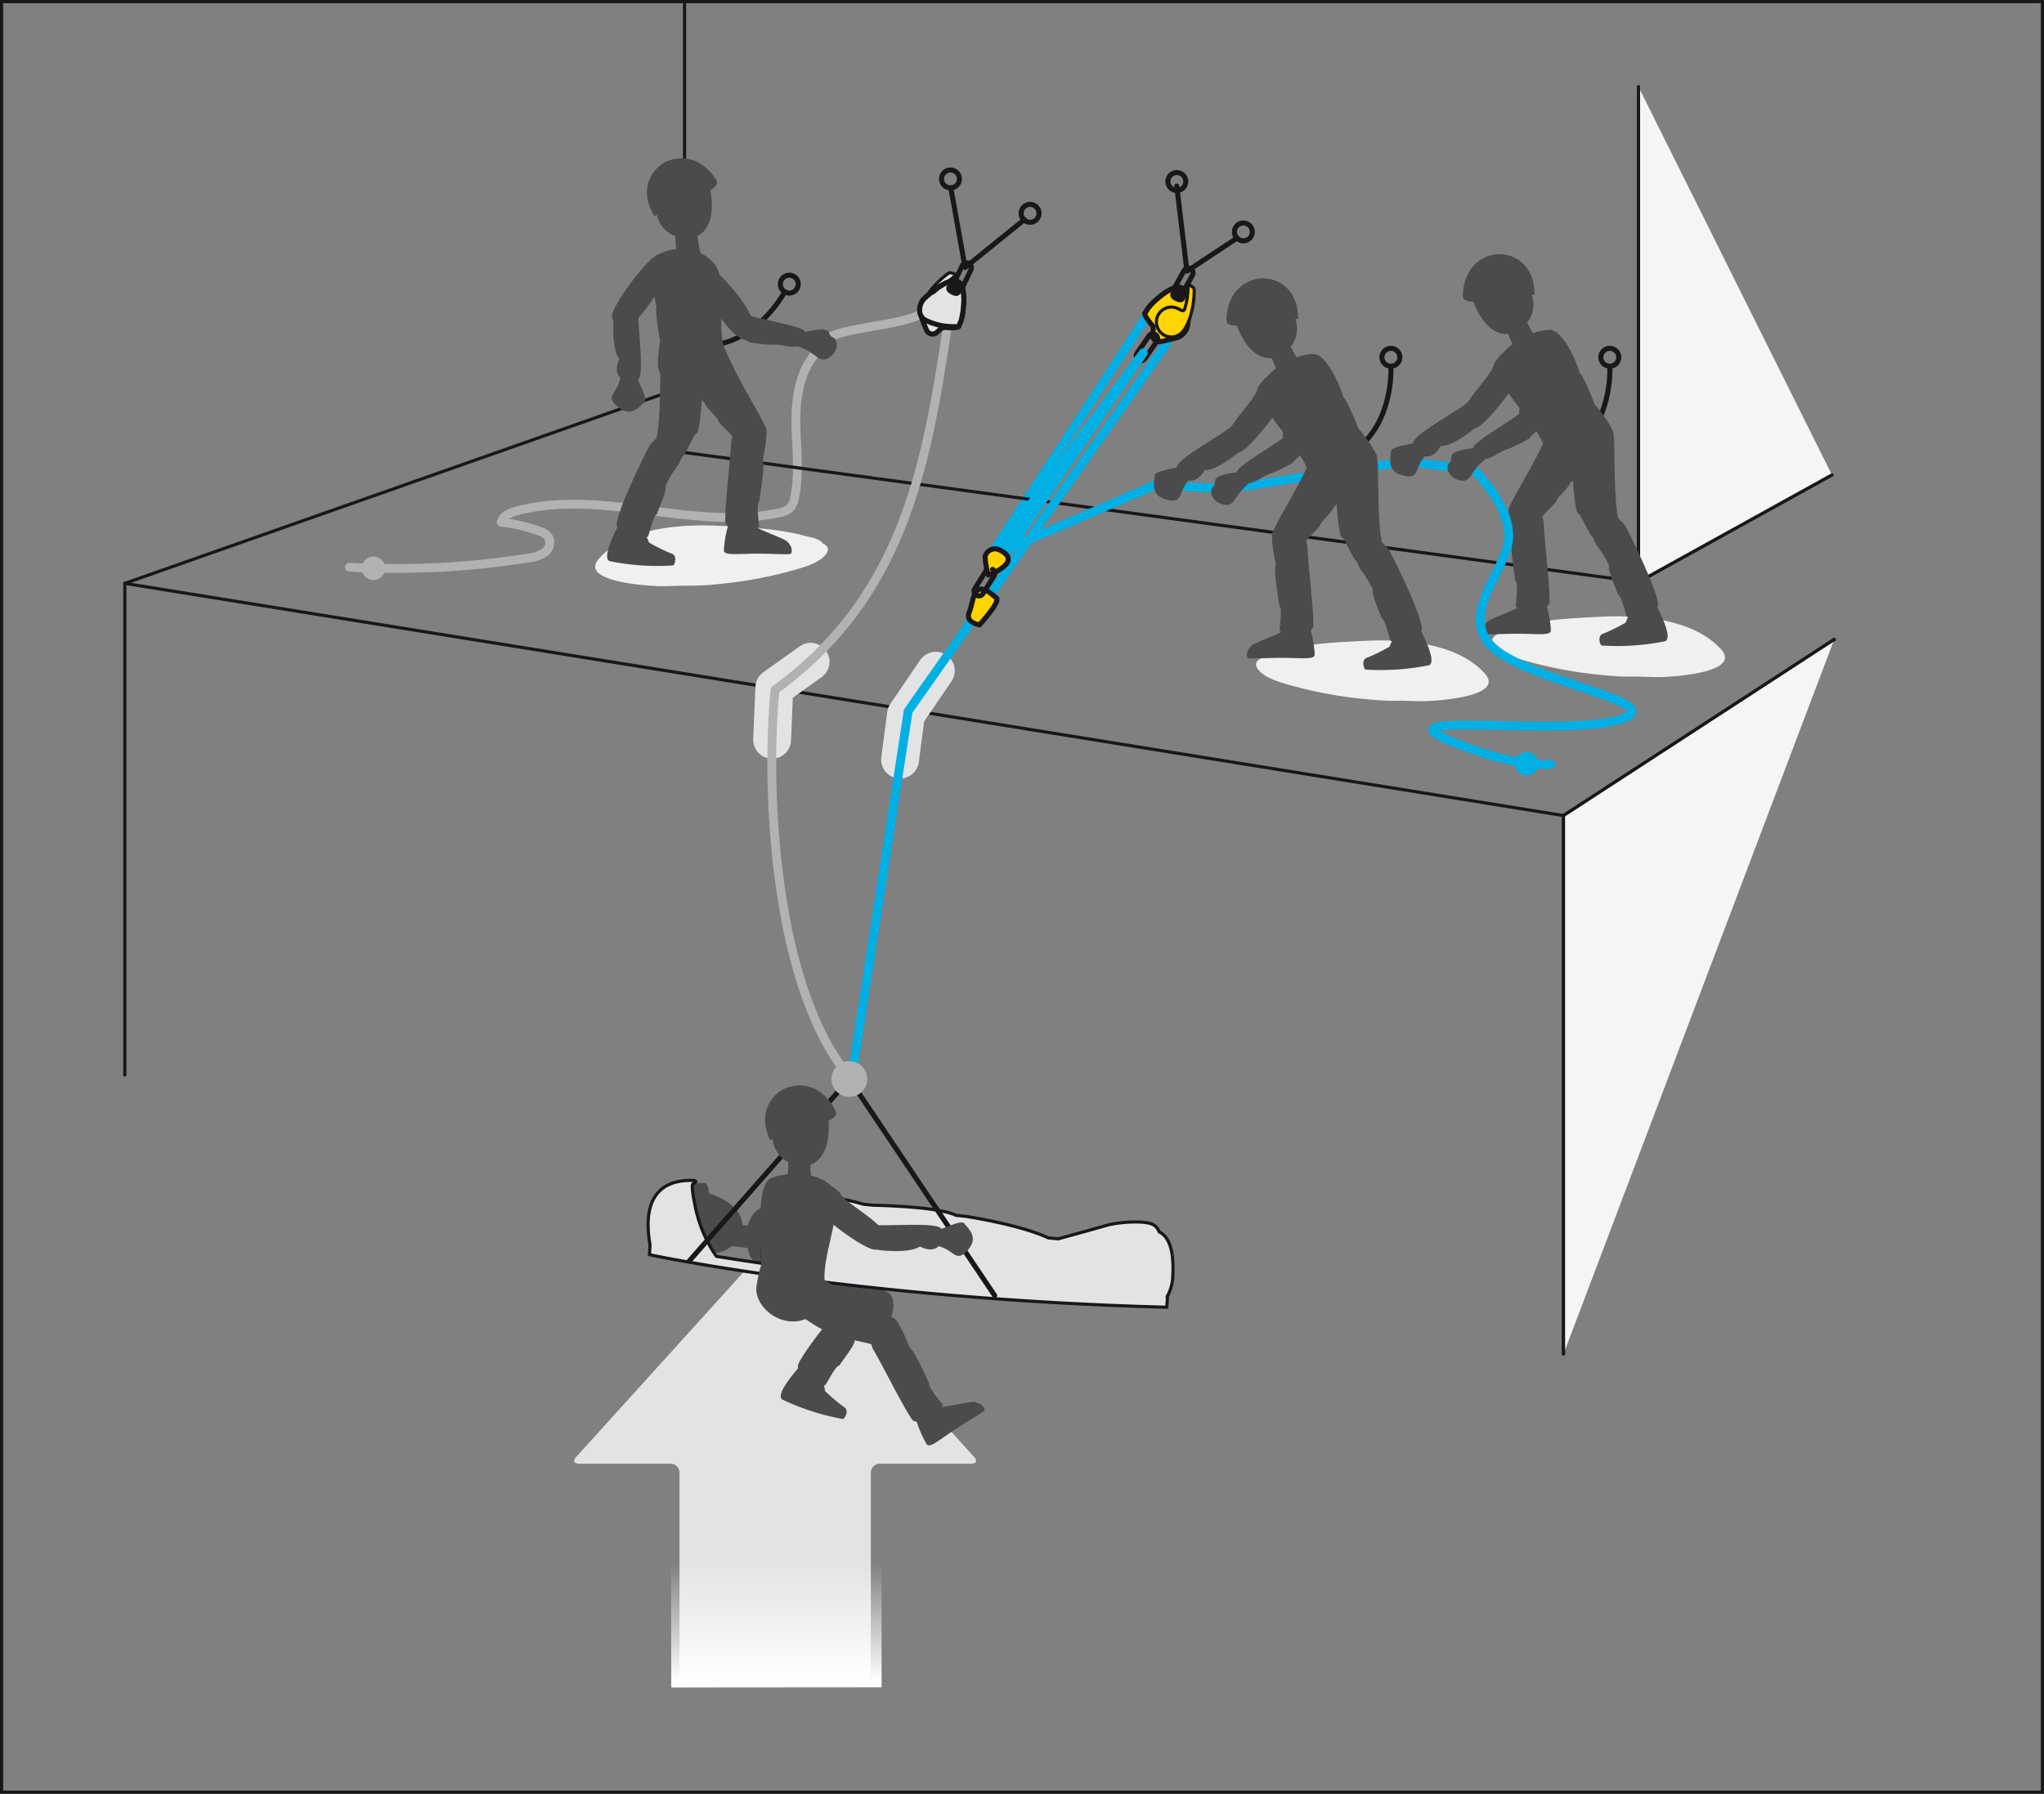 <svg xmlns="http://www.w3.org/2000/svg" xmlns:xlink="http://www.w3.org/1999/xlink" viewBox="0 0 324.157 284.443"><rect x="0" y="0" width="324.157" height="284.443" fill="#808080" stroke="none"/><defs><linearGradient id="linear-gradient" x1="1739.564" y1="39.761" x2="1729.041" y2="39.761" gradientTransform="matrix(-0.002, -1.783, 1.341, -0.001, 72.923, 3349.562)" gradientUnits="userSpaceOnUse"><stop offset="0" stop-color="#fff" stop-opacity="0"/><stop offset="1" stop-color="#fff"/></linearGradient></defs><title>MAESTRO-Pe03-techniques-miroir-classique-1</title><g id="Calque_2" data-name="Calque 2"><g id="Calque_1-2" data-name="Calque 1"><path d="M221.805,57.366a1.417,1.417,0,1,0-1.94.512A1.421,1.421,0,0,0,221.805,57.366Z" fill="none" stroke="#1a171b" stroke-linecap="round" stroke-linejoin="round" stroke-width="0.8"/><path d="M220.58,58.071s.49,7.534-4.453,12.332" fill="none" stroke="#1a171b" stroke-linecap="round" stroke-linejoin="round" stroke-width="0.8"/><path d="M256.524,57.366a1.417,1.417,0,1,0-1.94.512A1.421,1.421,0,0,0,256.524,57.366Z" fill="none" stroke="#1a171b" stroke-linecap="round" stroke-linejoin="round" stroke-width="0.8"/><path d="M255.299,58.071s.49,7.534-4.453,12.332" fill="none" stroke="#1a171b" stroke-linecap="round" stroke-linejoin="round" stroke-width="0.8"/><path d="M130.816,54.655c-3.454,2.518-4.542,7.198-4.591,11.472s.678,8.609-.214,12.79a3.244,3.244,0,0,1-.704,1.611,3.391,3.391,0,0,1-1.809.805c-13.648,2.886-28.125-3.909-41.598-.294-1.014.272-2.165.757-2.409,1.778a25.284,25.284,0,0,1,6.096,1.43,2.687,2.687,0,0,1,1.402.917,1.933,1.933,0,0,1-.621,2.435,5.479,5.479,0,0,1-2.58.885A133.009,133.009,0,0,1,55.428,89.938" fill="none" stroke="#b0b2b3" stroke-linecap="round" stroke-linejoin="round" stroke-width="1.4"/><line x1="182.118" y1="49.703" x2="157.135" y2="88.014" fill="none" stroke="#00b0e5" stroke-linecap="round" stroke-linejoin="round" stroke-width="1.4"/><polyline points="259.852 13.766 259.852 92.28 108.563 71.752 108.563 0.672" fill="none" stroke="#1a171b" stroke-linecap="round" stroke-linejoin="round" stroke-width="0.5"/><polyline points="108.766 61.199 19.797 92.508 247.957 129.328 290.887 101.399" fill="none" stroke="#1a171b" stroke-linecap="round" stroke-linejoin="round" stroke-width="0.5"/><line x1="247.957" y1="129.328" x2="247.957" y2="214.717" fill="none" stroke="#1a171b" stroke-linecap="round" stroke-linejoin="round" stroke-width="0.5"/><line x1="19.797" y1="170.463" x2="19.797" y2="92.508" fill="none" stroke="#1a171b" stroke-linecap="round" stroke-linejoin="round" stroke-width="0.5"/><line x1="259.852" y1="92.28" x2="290.522" y2="75.311" fill="none" stroke="#1a171b" stroke-linecap="round" stroke-linejoin="round" stroke-width="0.5"/><polyline points="128.553 104.94 122.801 109.044 122.45 117.299" fill="none" stroke="#e2e3e4" stroke-linecap="round" stroke-linejoin="round" stroke-width="6"/><polyline points="148.415 106.35 143.68 113.305 142.741 120.448" fill="none" stroke="#e2e3e4" stroke-linecap="round" stroke-linejoin="round" stroke-width="6"/><path d="M107.759,266.16v-32.644a1.413,1.413,0,0,0-1.41-1.414H91.817c-.777,0-.984-.473-.465-1.043l30.637-33.844a1.253,1.253,0,0,1,1.891,0l30.629,33.844c.524.57.313,1.043-.465,1.043h-14.531a1.416,1.416,0,0,0-1.41,1.414V266.16" fill="#e2e3e4"/><polygon points="139.79 245.269 139.814 267.555 106.454 267.582 106.427 245.309 139.79 245.269" fill="url(#linear-gradient)"/><path d="M125.856,46.299a1.417,1.417,0,1,0-1.925-.564A1.421,1.421,0,0,0,125.856,46.299Z" fill="none" stroke="#1a171b" stroke-linecap="round" stroke-linejoin="round" stroke-width="0.8"/><path d="M124.443,46.27s-3.473,6.703-10.184,8.259" fill="none" stroke="#1a171b" stroke-linecap="round" stroke-linejoin="round" stroke-width="0.8"/><path d="M137.501,203c-.035-.57-7.074-1.064-8.623-1.018a27.882,27.882,0,0,0-3.857.109c-1.357.287-5.777,3.787-.598,6.332.871.434,12.867.022,14.793,1.303,2.434,1.24,3.184-3.756,1.732-4.672-1.451-.92-3.424-1.752-3.447-2.055.008.121.008.063,0,0" fill="#4b4b4d"/><path d="M130.434,86.144c-.432-.775-2.211-1.006-2.793-1.166-4.293-1.172-9.313-1.389-13.721-1.602-6.135-.293-14.492.328-18.877,5.148-3.549,3.902,8.642,4.447,10.004,4.43,1.055-.014,2.105-.049,3.158-.082.215,0,.564.004,1.09.004a39.027,39.027,0,0,0,4.629-.262,66.179,66.179,0,0,0,13.371-2.621c1.219-.404,3.012-1.062,3.772-2.221C131.598,86.966,131.135,86.468,130.434,86.144Z" fill="#eff0f0"/><path d="M200.055,104.385c.432-.773,2.211-1.006,2.793-1.166,4.293-1.17,9.312-1.389,13.721-1.602,6.135-.293,14.492.33,18.877,5.15,3.549,3.9-8.643,4.445-10.004,4.428-1.055-.014-2.106-.049-3.158-.08-.215,0-.565.004-1.09.004a38.981,38.981,0,0,1-4.629-.264,66.319,66.319,0,0,1-13.371-2.619c-1.219-.406-3.012-1.062-3.771-2.223C198.891,105.205,199.354,104.709,200.055,104.385Z" fill="#eff0f0"/><path d="M107.032,36.692c.049.336.195,3.215.195,3.215s-.121,1.074,2.207,1.059c2.334-.016,1.543-1.246,1.543-1.246l-.609-3.58s.143-.797-1.748-.775C106.732,35.387,106.98,36.325,107.032,36.692Z" fill="#4b4b4d"/><path d="M119.868,83.481c.096.359,3.32,1.453,4.723,2.209.805.498,1.246,1.678.805,2.139-.289.152-3.594-.062-5.984-.027-2.756.043-4.617.281-4.615-.539a17.402,17.402,0,0,1,.867-4.519c.266-1.086.705-1.861,2.072-1.701C119.105,81.203,119.296,81.293,119.868,83.481Z" fill="#4b4b4d"/><path d="M120.966,73.059c-.041.074.354-1.865.494-2.869.162-2.676-1.127-3.279-2.977-3.139-1.85.141-2.508,2.586-2.519,2.938-.113,2.846-.961,9.496-.961,12.676,0,1.645,4.359,1.387,5.354.887.109.057-.502-3.726.049-4.051C120.405,79.5,121.388,73.7,120.966,73.059Z" fill="#4b4b4d"/><path d="M98.5,59.111c-.178,3.379-2.999,3.504-.347,5.541,2.02,1.546,3.276-.198,4.161-.972.283-.869-1.202-3.251-1.379-4.141C100.935,59.539,100.403,56.791,98.5,59.111Z" fill="#4b4b4d"/><path d="M106.085,44.649a7.083,7.083,0,0,0,1.157-1.58,2.416,2.416,0,0,0-.2-2.354c-.553-.525-1.571-1.169-3.212-.041-1.961,1.342-6.751,7.832-6.805,9.562.821,2.407,1.801,2.189,3.24,1.083C102.451,49.639,104.562,45.29,106.085,44.649Z" fill="#4b4b4d"/><path d="M97.372,50.027c.908-3.331,3.807-1.469,3.904-.562-.245,1.643,1.091,10.518-.197,10.769-3.656.711-3.583-1.844-2.877-3.28C96.939,55.269,97.259,50.458,97.372,50.027Z" fill="#4b4b4d"/><path d="M121.542,68.041c-1.326-3.041-4.326-7.365-6.6-12.779-2.975-4.582-7.297-2.279-6.443,2.678.432-.068,2.094,5.459,3.254,5.912-.045.57,2.18,2.422,2.16,2.885.293.689,2.742,2.51,2.43,3.123.582,2.02,2.42,2.951,4.023,1.961,1.082-.664,1.262-2.832,1.176-3.779" fill="#4b4b4d"/><path d="M115.716,57.242c-2.332-2.924-.642-10.364-1.773-14.151-1.058-3.264-6.139-4.661-9.387-2.753-1.918,1.385-.635,7.922-.408,8.268-.361.496.465,5.074.559,5.648-.037-.219-.236.713-.369,3.16-.209,3.797,6.154,7.484,10.057,3.004a6.094,6.094,0,0,0,1.322-3.176C115.657,57.16,115.622,57.365,115.716,57.242Z" fill="#4b4b4d"/><path d="M98.013,83.389c-.863,1.732-2.574,5.33-1.238,5.617a38.549,38.549,0,0,0,9.959.66c.26-.033.688-1.408-.062-1.815a27.041,27.041,0,0,1-3.752-1.83c-.158-.549-.771-1.617-.891-2.014C101.589,82.537,100.538,80.34,98.013,83.389Z" fill="#4b4b4d"/><path d="M104.173,81.57c.016-.311,1.785-4.074,1.342-4.467a17.124,17.124,0,0,1,2.039-3.365,7.293,7.293,0,0,0,.711-1.754c.723-1.023-.066-2.863-1.6-3.383-1.377-.463-3.406,1.668-3.529,1.873-.994,1.668-4.98,10.002-5.334,12.482-.234,1.629,3.828,2.353,4.928,2.172.113.113.85-3.512,1.443-3.559" fill="#4b4b4d"/><path d="M112.934,41.746c-.066.107-.029-.049,0,0-1.91-2.592-4.126-.449-3.739,2.363.195,1.428,2.502,3.017,4.086,4.987,1.449,1.8,2.684,3.738,3.68,4.102,2.097.765,2.834-.484,2.419-2.176-.689-2.82-4.497-6.733-5.264-7.458a7.015,7.015,0,0,0-1.183-1.818" fill="#4b4b4d"/><path d="M118.754,54.246a20.062,20.062,0,0,0,4.648.414c.707.004,5.145,1.527,4.242-2.105-.219-.859-8.18-2.047-9.59-2.84-1.414-.789-4.07.922-.977,3.664C117.573,53.817,118.575,53.965,118.754,54.246Z" fill="#4b4b4d"/><path d="M110.468,68.703c.57-.039,1.008-7.082.947-8.631a27.711,27.711,0,0,0-.141-3.855c-.297-1.354-3.832-5.746-6.336-.549-.426.879.084,12.871-1.182,14.807-1.219,2.443,3.781,3.15,4.687,1.693.906-1.457,1.723-3.437,2.023-3.465-.117.008-.062.008,0,0" fill="#4b4b4d"/><path d="M105.87,25.545c-2.057.791-4.926,4.139-2.068,8.746l.371-.221a4.623,4.623,0,0,0,4.432,3.66c2.959.293,5.027-2.367,4.043-7.559,0,0,1.379-.793,1.021-1.498C112.634,26.828,109.839,24.02,105.87,25.545Z" fill="#4b4b4d"/><path d="M116.435,197.633c.34.016,3.193.418,3.193.418s1.033.32,1.459-1.969c.424-2.295-.934-1.75-.934-1.75l-3.631-.078s-.756-.289-1.09,1.57C115.099,197.684,116.064,197.617,116.435,197.633Z" fill="#4b4b4d"/><path d="M137.179,193.625c-3.311,1.738-11.332-2.822-15.264-2.426-3.406.422-4.229,4.471-2.967,8.02.998,2.145,7.658,2.121,8.041,1.963.42.447,5.07.502,5.652.517-.221-.004.656.367,3.033.959,3.69.922,8.512-4.631,4.848-9.309-.402-.471-1.268-.428-2.41-.603C138.023,192.789,137.285,193.74,137.179,193.625Z" fill="#4b4b4d"/><path d="M105.064,192.828c-.32,2.18,1.187,6.324,6.602,6.098l-.01-.434a4.624,4.624,0,0,0,5.365-2.062c1.709-2.434.408-5.541-4.6-7.232,0,0-.014-1.592-.801-1.627C109.501,187.567,105.685,188.623,105.064,192.828Z" fill="#4b4b4d"/><path d="M183.83,195.34a2.177,2.177,0,0,0-.959-1.156c-1.371-.695-5.482-.418-7.42.141-1.941.565-7.641,2.123-7.641,2.123l-1.564-.158c-4.605-2.137-13.131-3.418-13.131-3.418l-1.51-.152c-2.855-1.443-13.154-1.605-13.154-1.605l-1.506-.152c-6.676-1.988-10.105-.777-10.105-.777l-1.508-.15c-.42-.408-1.66-.172-1.66-.172-1.379.174-2.139,2.064-2.248,3.619-.107,1.553-.375,2.4-.592,4.055a8.053,8.053,0,0,0,.287,2.834c-2.773-.404-5.299-.793-7.51-1.148a21.474,21.474,0,0,1-3.293-7.627s-.828-3.734-.402-3.859c0,0,1.508-.695-1.041-.539-2.553.16-7.336,1.301-5.783,10.199l-.094,1.562s32.811,7.035,82.049,8.332l.1-1.568c-.023-.022-.041-.055-.064-.076a7.365,7.365,0,0,0,.895-2.895C186.013,201.471,186.449,196.582,183.83,195.34Z" fill="#e2e3e4" stroke="#1a171b" stroke-linecap="round" stroke-linejoin="round" stroke-width="0.5"/><polyline points="109.316 199.946 134.699 171.102 157.748 205.444" fill="none" stroke="#1a171b" stroke-linecap="round" stroke-linejoin="round" stroke-width="0.8"/><path d="M125.064,183.547c.012.34-.178,3.217-.178,3.217s-.244,1.053,2.07,1.309c2.32.254,1.676-1.061,1.676-1.061l-.191-3.627s.236-.773-1.647-.971C124.916,182.219,125.054,183.176,125.064,183.547Z" fill="#4b4b4d"/><path d="M149.107,223.049c.277.252,3.572-.607,5.16-.744.947-.027,1.961.719,1.848,1.344-.158.289-3.041,1.92-5.02,3.264-2.279,1.549-3.707,2.77-4.154,2.084a17.596,17.596,0,0,1-1.758-4.256c-.371-1.055-.43-1.943.803-2.558C147.22,221.567,147.427,221.535,149.107,223.049Z" fill="#4b4b4d"/><path d="M144.302,213.735c.01.086-.727-1.754-1.16-2.67-1.332-2.326-2.74-2.119-4.211-.99-1.469,1.135-.674,3.539-.492,3.838,1.467,2.441,4.406,8.469,6.152,11.123.902,1.377,4.406-1.234,4.963-2.197.121-.01-2.467-2.836-2.184-3.412C147.371,219.426,145.009,214.039,144.302,213.735Z" fill="#4b4b4d"/><path d="M148.07,197.473c3.361.353,3.346,3.176,5.518.633,1.648-1.941-.031-3.283-.762-4.207-.855-.328-3.307,1.035-4.207,1.17C148.619,195.069,145.845,195.461,148.07,197.473Z" fill="#4b4b4d"/><path d="M133.191,189.104a7.056,7.056,0,0,0-1.576-1.158,2.423,2.423,0,0,0-2.359.197c-.527.551-1.168,1.57-.041,3.213,1.34,1.963,7.826,6.756,9.559,6.809,2.404-.816,2.185-1.799,1.084-3.238C138.177,192.739,133.832,190.621,133.191,189.104Z" fill="#4b4b4d"/><path d="M138.943,198.141c-3.281-1.082-1.281-3.877-.367-3.93,1.631.328,10.559-.551,10.746.746.523,3.684-2.022,3.486-3.422,2.705C144.148,198.836,139.365,198.274,138.943,198.141Z" fill="#4b4b4d"/><path d="M142.033,209.223c-2.777-1.815-7.66-3.783-12.533-7.059-5-2.195-7.35,2.1-3.916,5.775.322-.297,4.746,3.414,5.965,3.154.279.502,3.154.83,3.391,1.227.625.416,3.668.594,3.744,1.275,1.596,1.371,3.644,1.143,4.439-.566.539-1.15-.498-3.059-1.09-3.807" fill="#4b4b4d"/><path d="M131.31,204.965c-1.977-3.174,1.977-11.51,1.293-15.402-.676-3.363-6.973-4.199-10.422-2.68-2.064,1.154-1.547,7.795-1.361,8.164-.416.451-.127,5.096-.1,5.674-.012-.219-.316.684-.732,3.098-.646,3.748,5.248,8.147,9.641,4.148a6.082,6.082,0,0,0,1.682-3.002C131.261,204.877,131.203,205.078,131.31,204.965Z" fill="#4b4b4d"/><path d="M126.703,216.815c-1.256,1.471-3.789,4.549-2.562,5.15a38.517,38.517,0,0,0,9.504,3.051c.258.029,1.01-1.199.377-1.773a27.373,27.373,0,0,1-3.195-2.684c-.019-.574-.357-1.758-.377-2.174C130.378,216.852,129.892,214.467,126.703,216.815Z" fill="#4b4b4d"/><path d="M133.123,216.541c.086-.299,2.715-3.521,2.383-4.008a17.199,17.199,0,0,1,2.791-2.771,7.48,7.48,0,0,0,1.113-1.527c.949-.822.629-2.797-.732-3.672-1.223-.785-3.709.797-3.879.965-1.367,1.377-7.252,8.498-8.197,10.816-.619,1.523,3.147,3.213,4.256,3.299.082.139,1.674-3.197,2.266-3.102" fill="#4b4b4d"/><path d="M125.201,172.342c-2.135.549-5.371,3.541-3.066,8.447l.395-.178a4.623,4.623,0,0,0,3.977,4.15c2.906.635,5.268-1.768,4.893-7.041,0,0,1.461-.627,1.185-1.367C131.771,174.399,129.318,171.287,125.201,172.342Z" fill="#4b4b4d"/><path d="M146.909,49.285c-3.041,2.488-13.464,2.38-16.538,4.812" fill="none" stroke="#b0b2b3" stroke-linecap="round" stroke-linejoin="round" stroke-width="1.4"/><polyline points="187.336 51.148 144.029 112.76 135.142 170.35" fill="none" stroke="#00b0e5" stroke-linecap="round" stroke-linejoin="round" stroke-width="1.4"/><path d="M150.219,51.907c-3.417,23.194-7.457,43.059-27.3,57.48-1.389,13.369-.711,44.715,10.836,60.181" fill="none" stroke="#b0b2b3" stroke-linecap="round" stroke-linejoin="round" stroke-width="1.4"/><polyline points="186.619 29.501 188.241 43 196.175 37.758" fill="none" stroke="#1a171b" stroke-linecap="round" stroke-linejoin="round" stroke-width="0.8"/><path d="M146.355,48.085a8.768,8.768,0,0,1,1.112-1.882,14.429,14.429,0,0,1,1.994-2.117c.912-.769,1.098-.869,1.28-.838a.941.941,0,0,1,.205.053c.238.058.611.185.629.268.02.085-.018.113-.11.185a18.941,18.941,0,0,0-1.511,1.307,13.423,13.423,0,0,0-1.137,1.343.351.351,0,0,0,.181.508c.286.143.436.207.681.351a.174.174,0,0,1,.024.02,2.369,2.369,0,1,1-3.49,1.206c.001-.01.005-.017.008-.028A3.56,3.56,0,0,1,146.355,48.085Z" fill="#e2e3e4" stroke="#1a171b" stroke-linecap="round" stroke-linejoin="round" stroke-width="0.5"/><path d="M152.102,51.594c.059-.199.26-.613.281-.668a10.697,10.697,0,0,0,.399-2.305,9.05,9.05,0,0,0-.145-3.016,1.446,1.446,0,0,0-.748-.961c-.482-.242-.881-.297-2.227.424-.158.084-.98.592-1.043.641a.195.195,0,0,0-.078.104l-.65.508a.315.315,0,0,0-.256.096c-.148.127-.961.815-1.127.984a2.718,2.718,0,0,0-.644,1.727c.016.201.088.555.088.555a17.634,17.634,0,0,0,1.09,2.853,1.048,1.048,0,0,0,1.338.313c.426-.277.896-.92,1.336-.922.441-.002,2.062.16,2.211-.117l.006-.012c.041,0,.066-.002.066-.002S152.043,51.793,152.102,51.594Z" fill="#e2e3e4" stroke="#1a171b" stroke-linecap="round" stroke-linejoin="round" stroke-width="0.8"/><path d="M145.852,49.067a1.789,1.789,0,0,0,.82,1.66,10.547,10.547,0,0,0,2.769.934,14.156,14.156,0,0,0,2.568.133s.045,0,.104-.199.258-.613.281-.668a10.92,10.92,0,0,0,.393-2.305,9.02,9.02,0,0,0-.15-3.018,1.443,1.443,0,0,0-.75-.959c-.482-.242-.881-.295-2.225.426-.158.086-.98.594-1.043.645a.201.201,0,0,0-.078.101l-.648.512s-.105-.029-.256.098c-.148.123-.959.813-1.125.984A2.626,2.626,0,0,0,145.852,49.067Z" fill="#e2e3e4" stroke="#1a171b" stroke-linecap="round" stroke-linejoin="round" stroke-width="0.8"/><path d="M150.702,45.362a.83.83,0,0,1,.897-.064.89.89,0,0,1,.412.863c-.043.273-.201.572-.955.174C150.301,45.936,150.364,45.592,150.702,45.362Z" fill="#eff0f0" stroke="#1a171b" stroke-linecap="round" stroke-linejoin="round" stroke-width="0.8"/><polyline points="150.793 29.785 153.051 42.421 162.469 34.813" fill="none" stroke="#1a171b" stroke-linecap="round" stroke-linejoin="round" stroke-width="0.8"/><path d="M149.512,29.082a1.416,1.416,0,1,1,1.939.512A1.419,1.419,0,0,1,149.512,29.082Z" fill="none" stroke="#1a171b" stroke-linecap="round" stroke-linejoin="round" stroke-width="0.8"/><path d="M162.137,34.539a1.417,1.417,0,1,1,1.939.512A1.421,1.421,0,0,1,162.137,34.539Z" fill="none" stroke="#1a171b" stroke-linecap="round" stroke-linejoin="round" stroke-width="0.8"/><path d="M185.489,29.618a1.417,1.417,0,1,1,1.982.308A1.421,1.421,0,0,1,185.489,29.618Z" fill="none" stroke="#1a171b" stroke-linecap="round" stroke-linejoin="round" stroke-width="0.8"/><path d="M196.04,37.609a1.417,1.417,0,1,1,1.982.308A1.421,1.421,0,0,1,196.04,37.609Z" fill="none" stroke="#1a171b" stroke-linecap="round" stroke-linejoin="round" stroke-width="0.8"/><path d="M127.407,52.649c.762-.023,3.106-.777,3.879-.172.297.231.234.824.758,1,.867.301,1.002,2.059-.293,3.039-1.918,1.453-2.064-.652-5.316-1.594C125.262,54.496,124.936,52.727,127.407,52.649Z" fill="#4b4b4d"/><polyline points="259.852 13.766 259.852 92.28 290.522 75.311" fill="#f5f5f6" stroke="#1a171b" stroke-linecap="round" stroke-linejoin="round" stroke-width="0.5"/><polyline points="247.957 214.717 247.957 129.328 290.887 101.399" fill="#f5f5f6" stroke="#1a171b" stroke-linecap="round" stroke-linejoin="round" stroke-width="0.5"/><path d="M132.25,172.528a2.834,2.834,0,1,1,3.879,1.023A2.841,2.841,0,0,1,132.25,172.528Z" fill="#b0b2b3"/><path d="M152.576,41.526h0a.762.762,0,0,1,.762.762v3.31a.762.762,0,0,1-.762.762h0a.762.762,0,0,1-.762-.762v-3.31a.762.762,0,0,1,.762-.762Z" transform="translate(34.023 -61.678) rotate(25.632)" fill="none" stroke="#1a171b" stroke-linecap="round" stroke-linejoin="round" stroke-width="0.8"/><path d="M187.34,53.175a1.789,1.789,0,0,1-1.829.29,10.547,10.547,0,0,1-2.362-1.721,14.156,14.156,0,0,1-1.593-2.019s-.026-.037.103-.2.351-.565.383-.616a10.92,10.92,0,0,1,1.654-1.652,9.02,9.02,0,0,1,2.55-1.621,1.443,1.443,0,0,1,1.216.058c.476.254.75.548.938,2.062.021.179.082,1.143.077,1.224a.201.201,0,0,1-.038.122l-.043.825a.305.305,0,0,1,.068.265c-.015.192-.109,1.252-.153,1.487A2.626,2.626,0,0,1,187.34,53.175Z" fill="#ffd400" stroke="#1a171b" stroke-linecap="round" stroke-linejoin="round" stroke-width="0.8"/><path d="M181.666,49.535c.129-.163.35-.566.383-.616a10.697,10.697,0,0,1,1.651-1.657,9.05,9.05,0,0,1,2.545-1.625,1.446,1.446,0,0,1,1.217.055c.476.254.751.547.941,2.062.023.178.084,1.142.08,1.221a.195.195,0,0,1-.039.124l-.039.824a.315.315,0,0,1,.07.264c-.018.195-.11,1.255-.152,1.489a2.718,2.718,0,0,1-1.037,1.524c-.173.104-.504.249-.504.249a17.633,17.633,0,0,1-2.959.759,1.048,1.048,0,0,1-1.028-.911c-.02-.508.233-1.263-.02-1.623-.253-.361-1.323-1.591-1.182-1.872l.006-.012c-.024-.033-.037-.055-.037-.055S181.537,49.698,181.666,49.535Z" fill="#ffd400" stroke="#1a171b" stroke-linecap="round" stroke-linejoin="round" stroke-width="0.8"/><path d="M187.966,52.034a8.768,8.768,0,0,0,.856-2.011,14.428,14.428,0,0,0,.523-2.861c.078-1.191.049-1.399-.084-1.528a.941.941,0,0,0-.164-.134c-.188-.157-.511-.383-.588-.348-.081.034-.081.082-.084.198a18.939,18.939,0,0,1-.156,1.991,13.422,13.422,0,0,1-.407,1.712.351.351,0,0,1-.516.155c-.285-.146-.426-.228-.686-.34a.174.174,0,0,0-.03-.007,2.369,2.369,0,1,0,1.098,3.525c.007-.007.01-.014.018-.023A3.561,3.561,0,0,0,187.966,52.034Z" fill="#ffd400" stroke="#1a171b" stroke-linecap="round" stroke-linejoin="round" stroke-width="0.5"/><path d="M187.562,47.076a.83.83,0,0,0-.466-.769.89.89,0,0,0-.943.163c-.198.193-.351.495.41.88C187.324,47.735,187.569,47.485,187.562,47.076Z" fill="#eff0f0" stroke="#1a171b" stroke-linecap="round" stroke-linejoin="round" stroke-width="0.8"/><path d="M187.637,42.31h0a.762.762,0,0,1,.762.762v3.31a.762.762,0,0,1-.762.762h0a.762.762,0,0,1-.762-.762v-3.31A.762.762,0,0,1,187.637,42.31Z" transform="translate(329.91 174.982) rotate(-150.932)" fill="none" stroke="#1a171b" stroke-linecap="round" stroke-linejoin="round" stroke-width="0.8"/><path d="M181.895,52.648h0a.762.762,0,0,1,.762.762v3.31a.762.762,0,0,1-.762.762h0a.762.762,0,0,1-.762-.762v-3.31a.762.762,0,0,1,.762-.762Z" transform="translate(63.515 -93.61) rotate(34.629)" fill="none" stroke="#1a171b" stroke-linecap="round" stroke-linejoin="round" stroke-width="0.8"/><path d="M157.41,90.287h0a.764.764,0,0,0-1.05.239l-1.763,2.802a.764.764,0,0,0,.239,1.05h0" fill="none" stroke="#1a171b" stroke-linecap="round" stroke-linejoin="round" stroke-width="0.8"/><path d="M158.042,94.856c.626.578-2.699,4.223-2.699,4.223s-2.38-.287-1.609-2.065S154.196,91.303,158.042,94.856Z" fill="#ffd400" stroke="#1a171b" stroke-linecap="round" stroke-linejoin="round" stroke-width="0.8"/><polyline points="159.063 88.476 181.308 55.944 157.503 88.05 183.07 76.956 193.864 77.46" fill="none" stroke="#00b0e5" stroke-linecap="round" stroke-linejoin="round" stroke-width="1.4"/><path d="M158.326,87.122a1.634,1.634,0,0,0-2.092,1.078,10.722,10.722,0,0,0,.516,2.994S162.622,89.054,158.326,87.122Z" fill="#ffd400" stroke="#1a171b" stroke-linecap="round" stroke-linejoin="round" stroke-width="0.8"/><path d="M154.836,94.378a.764.764,0,0,0,1.05-.239l1.763-2.802a.764.764,0,0,0-.239-1.05" fill="none" stroke="#1a171b" stroke-linecap="round" stroke-linejoin="round" stroke-width="0.8"/><path d="M237.53,100.561c.432-.773,2.211-1.006,2.793-1.166,4.293-1.17,9.312-1.389,13.721-1.602,6.135-.293,14.492.33,18.877,5.15,3.549,3.9-8.643,4.445-10.004,4.428-1.055-.014-2.106-.049-3.158-.08-.215,0-.565.004-1.09.004a38.981,38.981,0,0,1-4.629-.264,66.319,66.319,0,0,1-13.371-2.619c-1.219-.406-3.012-1.062-3.771-2.223C236.366,101.381,236.828,100.885,237.53,100.561Z" fill="#eff0f0"/><path d="M241.846,50.481c.133.312,1.504,2.848,1.504,2.848s.663.856-1.333,2.055c-2.003,1.198-1.967-.264-1.967-.264l-1.34-3.375s-.536-.607,1.092-1.569C241.427,49.213,241.7,50.14,241.846,50.481Z" fill="#4b4b4d"/><path d="M240.882,96.178c-.096.361-3.32,1.451-4.723,2.209-.805.498-1.246,1.676-.805,2.137.289.156,3.594-.062,5.984-.023,2.756.041,4.617.279,4.615-.541a17.429,17.429,0,0,0-.867-4.521c-.266-1.086-.705-1.859-2.072-1.699C241.646,93.903,241.454,93.991,240.882,96.178Z" fill="#4b4b4d"/><path d="M239.784,85.754c.041.078-.354-1.863-.494-2.867-.162-2.676,1.127-3.277,2.977-3.137s2.508,2.584,2.52,2.936c.113,2.846.961,9.498.961,12.674,0,1.648-4.359,1.387-5.353.887-.109.059.502-3.723-.049-4.051C240.345,92.196,239.362,86.397,239.784,85.754Z" fill="#4b4b4d"/><path d="M236.936,57.682a6.995,6.995,0,0,1,1.205-1.544,2.42,2.42,0,0,1,2.32-.448c.658.39,1.553,1.197.913,3.081-.761,2.253-5.709,8.623-7.358,9.144-2.54-.136-2.593-1.14-1.923-2.826C233.117,62.532,236.73,59.318,236.936,57.682Z" fill="#4b4b4d"/><path d="M234.552,67.315c2.147-2.705-1.064-3.939-1.855-3.479-1.179,1.17-9.122,5.347-8.562,6.533,1.591,3.366,3.608,1.798,4.345.375C230.588,70.766,234.277,67.66,234.552,67.315Z" fill="#4b4b4d"/><path d="M239.208,80.739c1.326-3.043,4.326-7.367,6.6-12.779,2.975-4.582,7.297-2.279,6.443,2.678-.432-.07-2.094,5.457-3.254,5.912.045.572-2.18,2.424-2.16,2.885-.293.691-2.742,2.51-2.43,3.121-.582,2.023-2.42,2.953-4.023,1.965-1.082-.668-1.262-2.836-1.176-3.781" fill="#4b4b4d"/><path d="M245.107,72.551c.474-3.708-6.599-9.634-7.6-13.458-.792-3.338,4.584-6.727,8.352-6.783,2.359.188,4.659,6.438,4.645,6.851.566.236,2.24,4.577,2.457,5.114-.081-.204.573.488,1.958,2.508,2.152,3.135-1.368,9.593-7.031,7.793a6.088,6.088,0,0,1-2.78-2.026C245.115,72.452,245.252,72.609,245.107,72.551Z" fill="#4b4b4d"/><path d="M262.737,96.086c.863,1.73,2.574,5.33,1.238,5.617a38.549,38.549,0,0,1-9.959.66c-.26-.033-.688-1.41.062-1.813a27.293,27.293,0,0,0,3.752-1.832c.158-.551.772-1.617.891-2.016C259.161,95.235,260.212,93.036,262.737,96.086Z" fill="#4b4b4d"/><path d="M256.577,94.266c-.016-.309-1.785-4.072-1.342-4.465a17.058,17.058,0,0,0-2.039-3.365,7.303,7.303,0,0,1-.711-1.752c-.723-1.027.066-2.867,1.6-3.385,1.377-.463,3.406,1.668,3.529,1.873.994,1.668,4.981,10,5.334,12.483.234,1.627-3.828,2.353-4.928,2.17-.113.115-.85-3.512-1.443-3.559" fill="#4b4b4d"/><path d="M243.067,55.762a7.15,7.15,0,0,0-.327,2.143c-.401.979-2.255,6.114-1.72,8.968.32,1.712,1.512,2.541,3.101.985.76-.741,1.083-3.017,1.659-5.255.635-2.448,2.079-4.849,1.669-6.232-.805-2.72-3.71-3.757-4.382-.609.011-.057.108.072,0,0" fill="#4b4b4d"/><path d="M242.608,69.462a20.155,20.155,0,0,1-4.215,2.003c-.665.248-4.3,3.208-4.709-.512-.097-.879,6.961-4.749,8.015-5.979,1.053-1.234,4.139-.544,2.181,3.097C243.569,68.653,242.679,69.138,242.608,69.462Z" fill="#4b4b4d"/><path d="M250.282,81.403c-.57-.039-1.008-7.084-.947-8.633a27.719,27.719,0,0,1,.141-3.856c.297-1.355,3.832-5.746,6.336-.547.426.877-.084,12.867,1.182,14.805,1.219,2.442-3.781,3.152-4.688,1.693s-1.723-3.439-2.023-3.463c.117.008.063.008,0,0" fill="#4b4b4d"/><path d="M237.047,40.355c2.169-.391,6.359.976,6.312,6.398l-.433.002a4.627,4.627,0,0,1-1.883,5.432c-2.376,1.788-5.525.59-7.383-4.359,0,0-1.59.039-1.65-.747C231.934,44.965,232.865,41.116,237.047,40.355Z" fill="#4b4b4d"/><path d="M195.419,77.422s27.5-4.348,27.961-4.194,10.252,1.165,10.252,1.165,6.474,6.22,5.552,11.6-8.914,12.757-.922,17.829,27.512,7.992,17.982,10.451-37.348-1.537-26.589,3.074,16.292,3.842,16.292,3.842" fill="none" stroke="#00b0e5" stroke-linecap="round" stroke-linejoin="round" stroke-width="1.4"/><path d="M204.353,54.305c.133.312,1.506,2.847,1.506,2.847s.664.856-1.332,2.056c-2.002,1.2-1.967-.263-1.967-.263l-1.343-3.374s-.537-.606,1.09-1.57C203.932,53.038,204.206,53.964,204.353,54.305Z" fill="#4b4b4d"/><path d="M199.545,44.184c2.169-.393,6.36.97,6.318,6.392l-.433.003a4.627,4.627,0,0,1-1.878,5.434c-2.374,1.79-5.525.595-7.387-4.352,0,0-1.59.041-1.651-.746C194.436,48.798,195.363,44.949,199.545,44.184Z" fill="#4b4b4d"/><path d="M196.465,74.792c-.725.241-3.182.349-3.7,1.184-.196.322.066.854-.362,1.205-.712.579-.227,2.276,1.33,2.745,2.296.697,1.711-1.328,4.432-3.34C199.117,75.782,198.808,74.008,196.465,74.792Z" fill="#4b4b4d"/><path d="M203.43,100.003c-.095.361-3.319,1.454-4.721,2.213-.804.499-1.245,1.677-.803,2.137.289.156,3.594-.066,5.984-.029,2.756.039,4.617.275,4.615-.545a17.429,17.429,0,0,0-.871-4.521c-.267-1.086-.707-1.859-2.074-1.697C204.191,97.727,204,97.815,203.43,100.003Z" fill="#4b4b4d"/><path d="M202.323,89.581c.041.078-.355-1.863-.497-2.867-.164-2.676,1.124-3.278,2.974-3.139s2.51,2.582,2.522,2.933c.116,2.845.969,9.497.972,12.673.001,1.648-4.358,1.391-5.353.892-.109.059.498-3.723-.052-4.051C202.889,96.022,201.901,90.224,202.323,89.581Z" fill="#4b4b4d"/><path d="M189.092,75.619c-2.613,2.147-1.043,4.494-4.257,3.567-2.446-.711-1.784-2.755-1.682-3.929.531-.743,3.329-.958,4.151-1.342C187.305,73.915,189.835,72.714,189.092,75.619Z" fill="#4b4b4d"/><path d="M199.449,61.511a6.994,6.994,0,0,1,1.204-1.545,2.42,2.42,0,0,1,2.32-.45c.658.389,1.554,1.195.916,3.08-.759,2.254-5.701,8.628-7.35,9.15-2.54-.133-2.594-1.138-1.926-2.824C195.635,66.364,199.245,63.147,199.449,61.511Z" fill="#4b4b4d"/><path d="M197.074,71.146c2.145-2.706-1.067-3.938-1.858-3.477-1.178,1.171-9.118,5.356-8.556,6.54,1.594,3.365,3.61,1.794,4.345.371C193.112,74.601,196.799,71.491,197.074,71.146Z" fill="#4b4b4d"/><path d="M201.742,84.566c1.323-3.044,4.32-7.371,6.588-12.785,2.97-4.585,7.295-2.286,6.446,2.672-.432-.07-2.089,5.459-3.249,5.915.045.572-2.177,2.426-2.158,2.887-.292.692-2.74,2.512-2.427,3.123-.58,2.024-2.417,2.955-4.022,1.968-1.083-.667-1.264-2.835-1.179-3.78" fill="#4b4b4d"/><path d="M207.633,76.373c.471-3.709-6.607-9.628-7.613-13.451-.795-3.338,4.578-6.731,8.345-6.79,2.359.186,4.665,6.434,4.651,6.847.567.236,2.244,4.575,2.462,5.112-.081-.204.574.487,1.96,2.506,2.154,3.133-1.36,9.594-7.024,7.799a6.088,6.088,0,0,1-2.782-2.024C207.641,76.274,207.778,76.431,207.633,76.373Z" fill="#4b4b4d"/><path d="M225.285,99.892c.865,1.73,2.579,5.328,1.243,5.616a38.549,38.549,0,0,1-9.958.669c-.26-.033-.689-1.41.061-1.813a27.292,27.292,0,0,0,3.75-1.835c.158-.551.77-1.618.889-2.016C221.708,99.044,222.757,96.844,225.285,99.892Z" fill="#4b4b4d"/><path d="M219.123,98.077c-.016-.309-1.789-4.071-1.346-4.464a17.058,17.058,0,0,0-2.042-3.363,7.303,7.303,0,0,1-.712-1.751c-.724-1.027.064-2.867,1.597-3.386,1.376-.464,3.408,1.665,3.531,1.87.996,1.667,4.99,9.996,5.345,12.478.236,1.627-3.826,2.357-4.926,2.174-.113.115-.853-3.511-1.446-3.557" fill="#4b4b4d"/><path d="M205.578,59.586a7.149,7.149,0,0,0-.325,2.143c-.4.98-2.25,6.116-1.712,8.97.321,1.712,1.514,2.54,3.102.982.759-.741,1.081-3.018,1.655-5.257.633-2.448,2.075-4.85,1.663-6.233-.808-2.72-3.713-3.753-4.383-.605.011-.057.108.072,0,0" fill="#4b4b4d"/><path d="M205.132,73.286a20.156,20.156,0,0,1-4.213,2.007c-.665.248-4.297,3.212-4.709-.508-.098-.879,6.957-4.755,8.009-5.986,1.052-1.235,4.138-.548,2.184,3.095C206.092,72.476,205.202,72.962,205.132,73.286Z" fill="#4b4b4d"/><path d="M212.817,85.22c-.57-.038-1.014-7.083-.955-8.632A27.718,27.718,0,0,1,211.999,72.732c.296-1.356,3.827-5.749,6.335-.552.427.877-.072,12.867,1.195,14.804,1.221,2.441-3.779,3.156-4.686,1.698s-1.726-3.438-2.026-3.461c.117.008.063.008,0,0" fill="#4b4b4d"/><path d="M226.566,71.781c-2.615,2.145-1.047,4.493-4.26,3.563-2.445-.714-1.781-2.756-1.678-3.931.531-.742,3.33-.955,4.153-1.338C224.781,70.075,227.312,68.877,226.566,71.781Z" fill="#4b4b4d"/><path d="M233.94,70.961c-.725.241-3.182.346-3.701,1.181-.197.322.065.854-.363,1.205-.712.578-.23,2.275,1.327,2.746,2.296.699,1.712-1.326,4.435-3.336C236.591,71.953,236.284,70.179,233.94,70.961Z" fill="#4b4b4d"/><circle cx="59.225" cy="90.121" r="1.165" fill="#b0b2b3" stroke="#b0b2b3" stroke-linecap="round" stroke-linejoin="round" stroke-width="1.4"/><circle cx="242.137" cy="121.111" r="1.165" fill="#00b0e5" stroke="#00b0e5" stroke-linecap="round" stroke-linejoin="round" stroke-width="1.4"/><rect x="0.25" y="0.25" width="323.657" height="283.943" fill="none" stroke="#1a171b" stroke-width="0.5"/></g></g></svg>